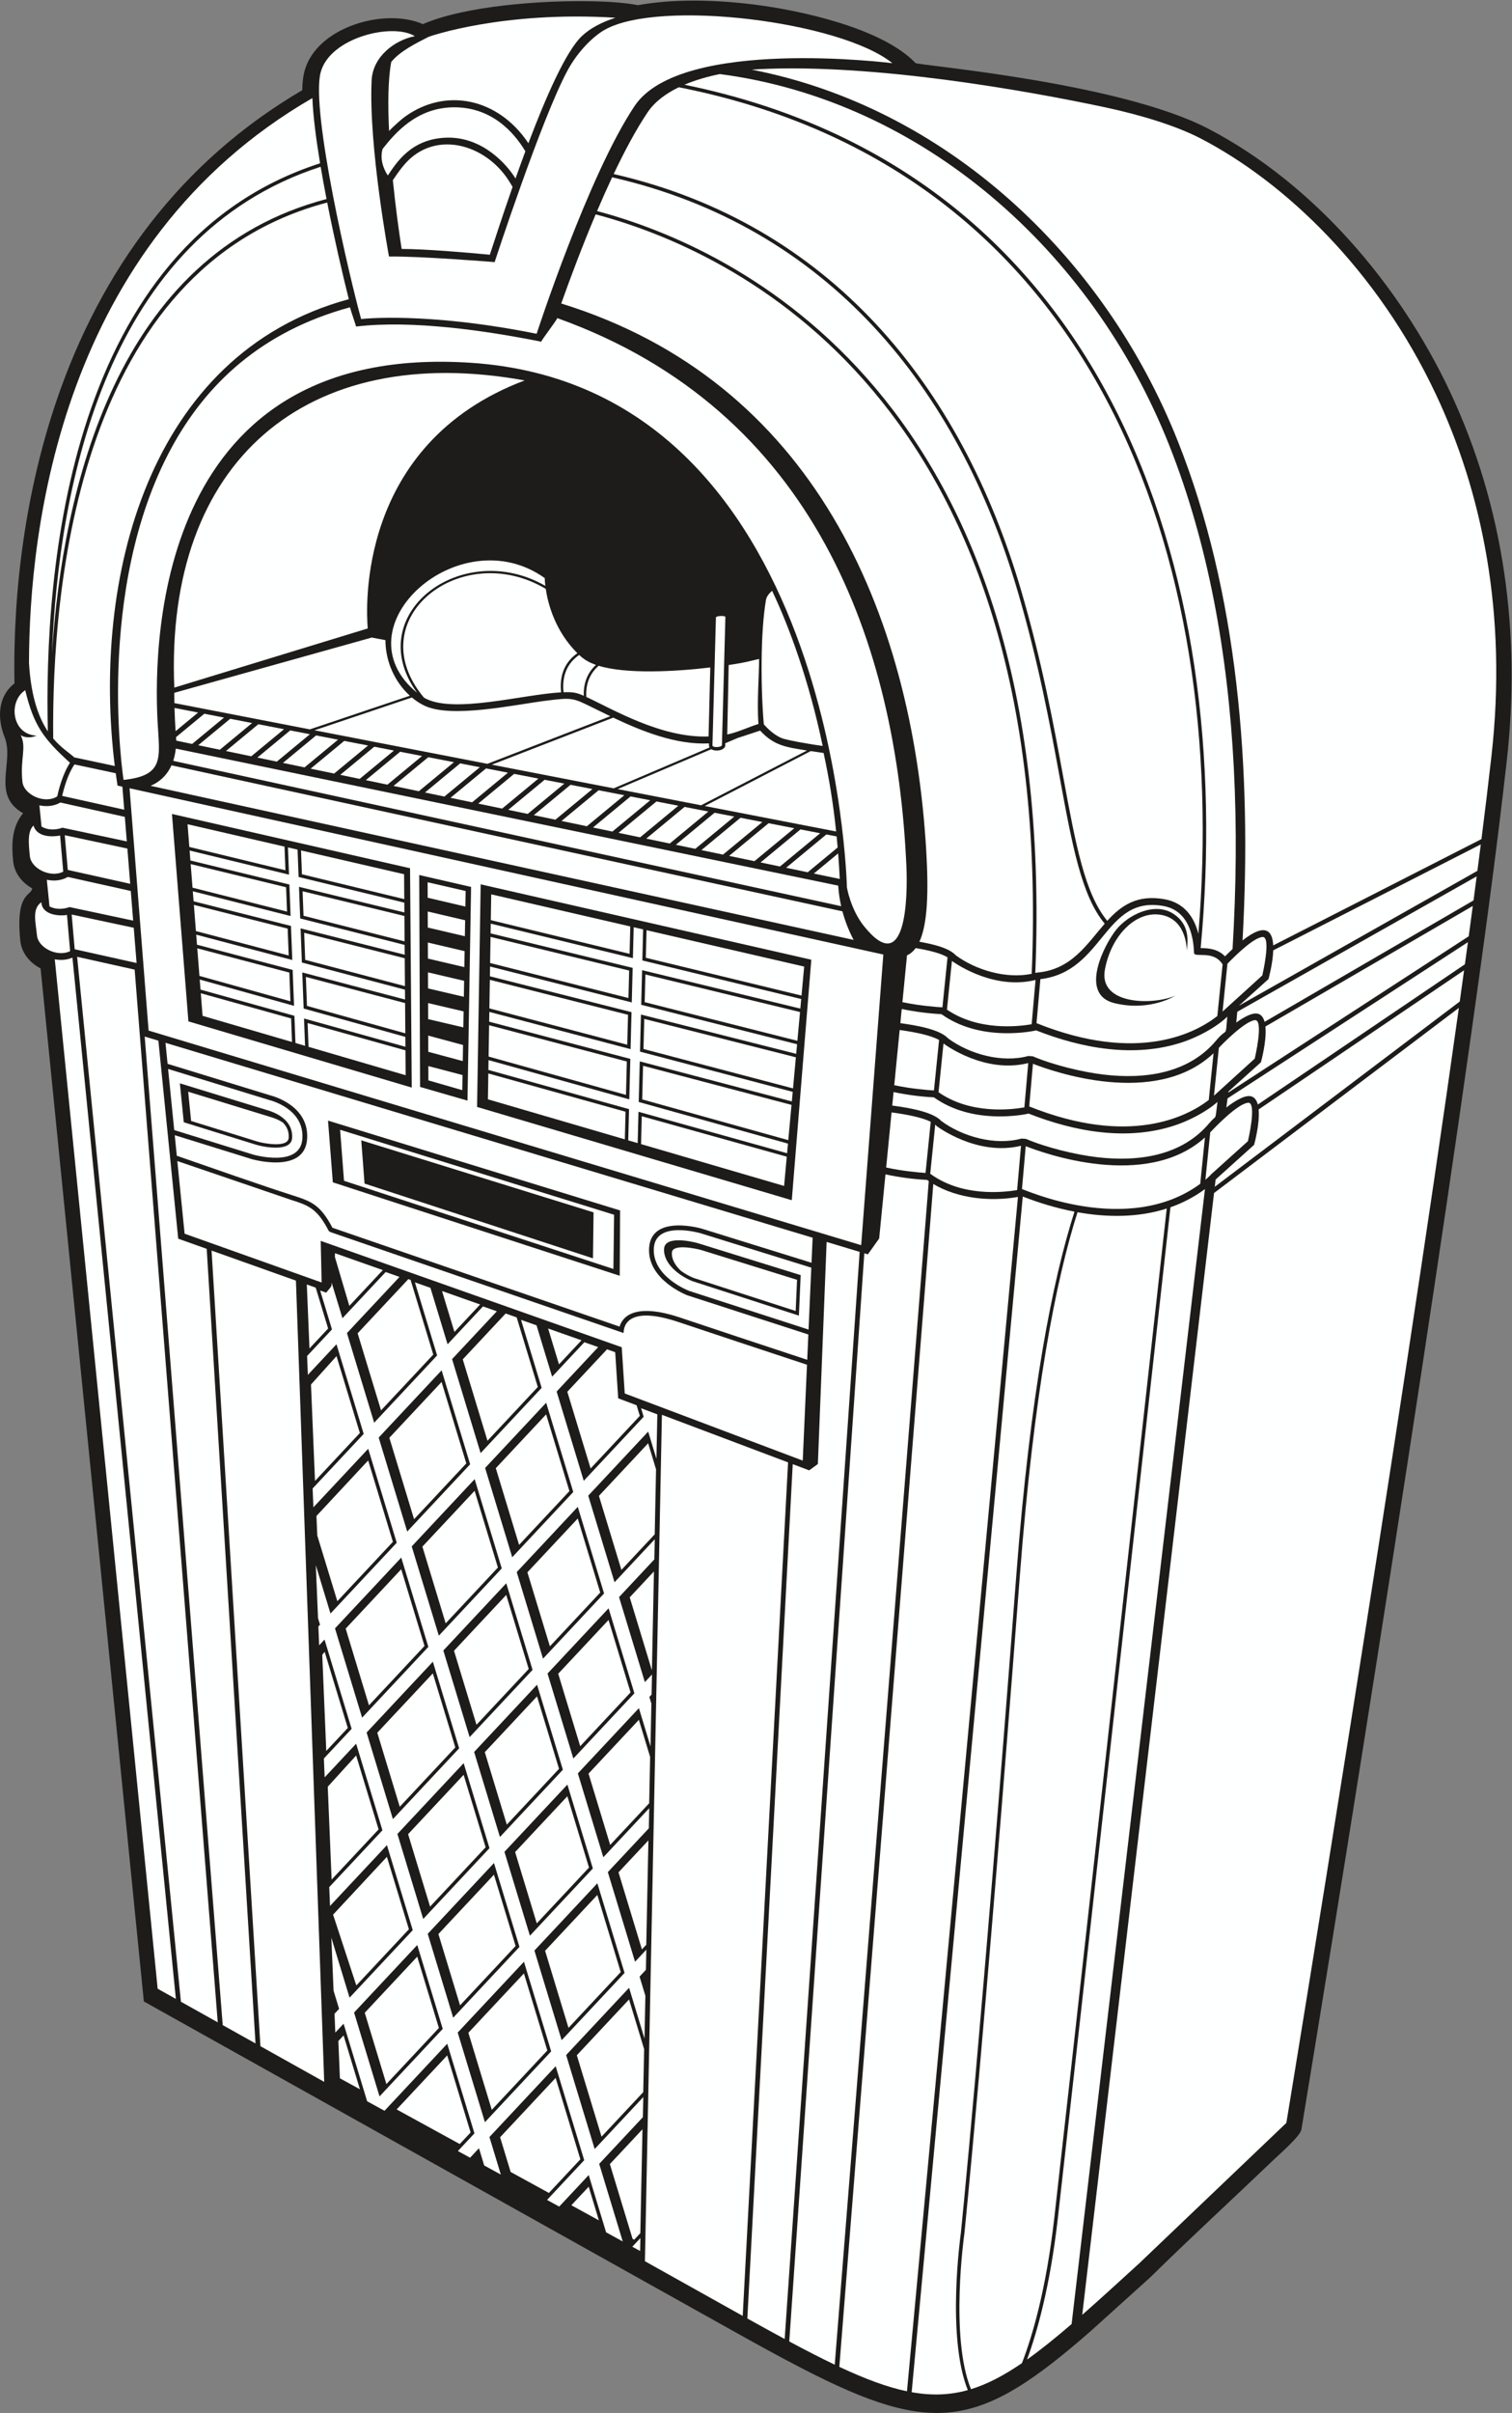 <?xml version="1.0" encoding="UTF-8" standalone="no"?>
<svg
   xmlns:dc="http://purl.org/dc/elements/1.1/"
   xmlns:cc="http://creativecommons.org/ns#"
   xmlns:rdf="http://www.w3.org/1999/02/22-rdf-syntax-ns#"
   xmlns:svg="http://www.w3.org/2000/svg"
   xmlns="http://www.w3.org/2000/svg"
   viewBox="0 0 598.36 954.013"
   height="954.013"
   width="598.36"
   xml:space="preserve"
   id="svg2"
   version="1.1"><rect x="0" y="0" width="598.36" height="954.013" fill="#808080" stroke="none"/><defs
     id="defs6" /><g
     transform="matrix(1.333,0,0,-1.333,0,954.013)"
     id="g10"><g
       transform="scale(0.1)"
       id="g12"><path
         id="path14"
         style="fill:#1e1c1a;fill-opacity:1;fill-rule:evenodd;stroke:none"
         d="m 1255.41,7085.3 c 126.66,54.89 354.04,70.43 495.03,67.93 46.29,-0.82 97.55,-3.02 143.47,-11.64 109.77,19.59 232.74,15.64 342.74,2.08 134.67,-16.61 381.03,-68.89 481.48,-173.9 14.7,-7.44 604.88,-57.22 868.83,-194.56 312.86,-162.8 568.13,-462.59 717.03,-778.5 162.18,-344.08 211.68,-720.24 169.25,-1096.84 -30.46,-270.32 -67.56,-540.5 -105.54,-809.86 -46.98,-333.02 -96.52,-665.71 -147.11,-998.19 -114.29,-750.98 -233.6,-1501.58 -356.99,-2251.129 -3.2,-19.41 -64.16,-72.312 -79.29,-86.789 -122.87,-117.543 -248.24,-232.48 -369.5,-351.703 L 3236.39,241.34 C 2910,-43.629 2774.87,-70.25 2385.54,129.91 c -71.93,36.992 -142.83,76.238 -213.43,115.692 L 427.035,1220.6 120.547,4284.45 c -31.817,16.56 -56.625,45.7 -60.336,82.68 -14.484,144.47 32.172,130.81 35.316,154.81 -29.977,16.87 -52.938,45.16 -56.496,80.6 -5.129,51.15 -4.109,101.6 29.52,142.28 -95.481,53.83 -25.496,151.46 -54.68,224.95 -22.762,57.34 -20.434,121.46 29.094,160.15 -5.305,279.26 34.477,571.8 123.93,835.88 132.75,391.86 371.398,713.36 730.488,923.58 0.508,30.63 3.676,56.46 16.734,83.64 53.528,111.4 236.353,158.44 341.293,112.28 v 0" /><path
         id="path16"
         style="fill:#feffff;fill-opacity:1;fill-rule:evenodd;stroke:none"
         d="m 1072.08,6210.6 c 0,0 189.63,22.72 521.05,-43.71 0,0 153,470.14 291.07,675.88 138.07,205.75 765.16,126.69 765.16,126.69 -154.34,124.36 -691.25,190.6 -853.95,99.14 -32.99,-18.55 -79.23,-62.7 -110.77,-121.2 -77.77,-144.36 -216.16,-567.88 -216.16,-567.88 0,0 -225.22,18.02 -313.65,16.53 0,0 -60.78,326.38 -51.56,522.2 3.36,71.51 69.34,119.92 128.27,131.34 -65.8,40.6 -252.122,-3.68 -279.587,-107.37 -30.199,-113.96 86.927,-612.6 120.127,-731.62 z m 79.34,425.88 c 24.21,35.53 68.05,109.41 175.21,112.11 107.16,2.7 179.4,-81.16 203.83,-121.16 9.35,26.41 19.15,53.53 29.27,80.71 -34.85,57.98 -101.96,132.63 -215.84,130.43 -108.25,-2.1 -172.04,-77.7 -208.1,-123.47 -11,-38.39 11.41,-72.64 15.63,-78.62 z m 1002.14,-1309.05 -10.29,-380.5 c -1.17,-6.84 -25.8,-8.32 -28.13,-1.6 l 10.3,380.5 c 1.45,4.69 25.82,5.37 28.12,1.6 z m -880.52,1720.46 c 0,0 215.5,77.18 554.08,56.41 -41.34,-13.39 -75.72,-31.51 -100.2,-54.93 -46.93,-44.91 -106.01,-179.35 -158.24,-317.35 -88.29,132.8 -244.86,167.7 -367.93,77.61 -9.59,-7.02 -28.28,-23.65 -45.69,-41.02 -3.85,78.85 -3.1,152.77 6.42,204.43 26.53,32.72 75.5,56.48 111.56,74.85 v 0" /><path
         id="path18"
         style="fill:#feffff;fill-opacity:1;fill-rule:evenodd;stroke:none"
         d="m 1416.32,3873.7 10.7,660.2 981.58,-223.57 -57.95,-713.29 -934.33,276.66 z m -198.96,707.96 5.05,-650.55 -663.055,196.33 -48.824,615.21 706.829,-160.99 z m 27.26,-20.11 153.9,-35.34 -10.66,-633.73 -140.76,40.56 -2.48,628.51 z m 596.34,-994.84 -1.18,-193.74 -851.714,277.14 -14.234,183.02 867.128,-266.42 z m -1349.687,497.17 6.25,-62.32 306.485,-94.03 c 6.836,-1.74 114.84,-30.66 107.695,-129.46 -7.562,-104.68 -164.14,-59.23 -164.613,-59.08 l -228.34,70.89 6.113,-61 c 105.196,-36.62 251.836,-87.94 341.02,-116.53 57.34,-18.39 84.191,-27.02 121.019,-96.98 l 852.548,-293.24 c 6.21,22.24 36.23,75.15 180.75,26.47 90.16,-30.38 246.13,-81.98 376.26,-124.9 l 3.34,75.06 -359.03,116.14 c -0.35,0.13 -120.58,45.89 -113.66,141.73 7.18,99.42 155.52,56.34 156.02,56.16 l 326.12,-101.26 3.29,74.27 -1921.267,578.08 z m 35.165,-350.68 21.605,-215.47 406.785,-144.75 -2.683,123.42 893.665,-315.46 8.9,-137.07 528.48,-199.14 12.62,284.37 c -132.98,43.86 -293.39,96.91 -380.1,126.12 -167.17,56.31 -163.96,-25.11 -164.4,-32.08 l -871.626,299.8 -3.954,3.44 c -34.832,67.12 -59.894,75.15 -114.164,92.56 L 526.438,3713.2 Z m -12.2,1187 c 3.539,10.69 6.192,22.74 7.664,36.31 L 2488.44,4530.07 c 1.42,-21.18 4.45,-41.51 8.84,-60.99 L 514.238,4900.2 Z M 2534.18,4369.1 446.996,4826.12 c 22.234,9.35 46.984,27.1 62.086,60.78 L 2501.03,4453.84 c 8.12,-30.42 19.52,-58.66 33.15,-84.74 z m -2149.578,449.81 56.531,-718.7 2115.547,-636.54 65.73,862.03 -2237.808,493.21 v 0" /><path
         id="path20"
         style="fill:#feffff;fill-opacity:1;fill-rule:evenodd;stroke:none"
         d="m 1452.06,4116.07 -1.51,-92.94 407.83,-113.66 2.53,98.97 -408.85,107.63 z m 2.18,134.65 -1.37,-84.72 409.32,-107.75 2.27,88.72 -410.22,103.75 z m 2.06,127.31 -1.25,-77.45 410.68,-103.87 2.09,81.5 -411.52,99.82 z m 414.87,31.01 -412.83,95.21 -1.24,-76.5 411.99,-99.93 2.08,81.22 z m 508.38,-205.04 7.87,85.97 -467.98,107.94 -2.1,-81.79 462.21,-112.12 z m -12.29,-134.14 7.82,85.3 -459.01,111.35 -2.1,-82.01 453.29,-114.64 z m -12.93,-141.16 8.45,92.24 -450.08,113.83 -2.28,-89.22 443.91,-116.85 z m -14.07,-153.51 9.58,104.55 -440.7,116 -2.55,-99.7 433.67,-120.85 z m -437.06,-11.75 424.61,-124.11 7.95,86.76 -430.45,119.95 -2.11,-82.6 z m -454.7,132.9 406.5,-118.81 2.1,81.94 -407.36,113.52 -1.24,-76.65 z m -248.3,593.73 -0.57,73.86 -305.946,70.57 2.707,-70.73 303.809,-73.7 z m 0.98,-125.29 -0.59,75.28 -302.27,73.33 2.785,-72.71 300.075,-75.9 z m 1.03,-132.79 -0.64,82.65 -298.527,75.5 3.066,-80.21 296.101,-77.94 z m 1.09,-139.96 -0.7,89.71 -294.549,77.53 3.289,-85.88 291.96,-81.36 z m -287.316,-40.05 288.276,-84.25 -0.57,73.84 -290.397,80.92 2.691,-70.51 z m -319.855,158.9 5.25,-66.95 265.492,-77.59 -2.672,69.83 -268.07,74.71 z m -10.453,133.26 6.414,-81.78 270.156,-75.28 -3.258,85.11 -273.312,71.95 z m -10.11,128.82 6.09,-77.61 275.391,-72.5 -3.047,79.69 -278.434,70.42 z m -9.496,121.02 5.489,-69.95 280.504,-70.94 -2.766,72.19 -283.227,68.7 z m -9.269,118.22 5.277,-67.34 285.285,-69.2 -2.679,70.14 -287.883,66.4 v 0" /><path
         id="path22"
         style="fill:#feffff;fill-opacity:1;fill-rule:evenodd;stroke:none"
         d="m 1456.93,4417.33 422.01,-102.36 2.34,91.74 28.04,-6.47 -2.36,-92.07 471.65,-114.41 -2.59,-28.35 -469.79,113.95 -2.63,-102.73 462.72,-117.03 -2.6,-28.41 -460.86,116.56 -2.82,-109.98 453.35,-119.34 -2.61,-28.43 -451.48,118.85 -3.08,-120.48 443.1,-123.48 -2.61,-28.51 -441.23,122.96 -2.38,-92.95 -28,8.18 2.38,92.57 -417.57,116.36 0.47,29.11 417.84,-116.44 3.07,120.06 -419.06,110.31 0.47,28.99 419.33,-110.39 2.81,109.7 -420.43,106.33 0.46,28.95 420.71,-106.4 2.62,102.44 -421.73,102.29 0.46,28.88 z m -894.016,216.87 2.32,-29.55 293.93,-71.3 3.578,-93.46 -290.344,73.44 2.329,-29.66 289.14,-73.13 3.867,-101.03 -285.238,75.1 2.332,-29.73 284.035,-74.77 4.082,-106.58 -280.011,78.03 2.343,-29.88 278.801,-77.7 3.086,-80.65 28.527,-8.34 -3.097,81.04 301.006,-83.88 -0.23,29.3 -301.909,84.13 -4.098,107.03 305.147,-80.33 -0.22,29.17 -306.056,80.56 -3.875,101.32 309.121,-78.19 -0.23,29.13 -310.02,78.42 -3.589,93.75 312.869,-75.89 -0.23,29.04 -313.76,76.11 -3.106,81.17 -28.465,6.56 3.094,-80.83 -295.129,71.6 v 0" /><path
         id="path24"
         style="fill:#feffff;fill-opacity:1;fill-rule:evenodd;stroke:none"
         d="m 1271.66,3994.86 0.16,-42.42 100.58,-28.98 0.75,44.8 -101.49,26.6 z m -0.37,90.38 0.2,-48.01 102.36,-27.55 0.81,47.74 -103.37,27.82 z m -0.37,96.49 0.19,-47.62 104.43,-24.46 0.79,47.39 -105.41,24.69 z m -0.36,91.11 0.18,-47.61 106.32,-24.9 0.8,47.39 -107.3,25.12 z m -0.35,88.47 0.19,-47.62 108.14,-25.32 0.8,47.38 -109.13,25.56 z m -0.37,92.04 0.19,-47.61 110.05,-25.77 0.79,47.38 -111.03,26 z m -711.172,-534.53 8.695,-86.7 195.532,-60.72 c 17.918,-5.56 91.933,-20.2 94.168,10.58 1.355,18.88 -5.7,33.79 -17.129,45.35 -11.457,7.67 -24.957,13.2 -38.219,16.92 l -243.047,74.57 z m 1803.502,-650.33 4.11,92.45 -284.9,88.48 c -14.84,4.07 -84.68,19.22 -86.6,-7.35 -1.49,-20.67 10.62,-39.6 27.17,-54.84 12.42,-9.07 25.86,-16.21 37.41,-20.79 l 302.81,-97.95 z m -1092.67,1271.58 0.18,-45.87 111.88,-26.21 0.78,46.17 -112.84,25.91 v 0" /><path
         id="path26"
         style="fill:#feffff;fill-opacity:1;fill-rule:evenodd;stroke:none"
         d="m 1222.84,5088.1 -289.149,-97.24 513.299,-99.51 364.78,141.18 c -19.07,9.16 -37.85,18.46 -56.29,27.56 -54.48,26.88 -58.21,27.8 -128.96,19.21 -98.83,-11.99 -288.17,-55.14 -369.03,-14.21 -12.21,6.19 -23.82,13.96 -34.65,23.01 z m 597.66,-59.74 -360.5,-139.53 361.94,-70.15 284.46,121.12 c -0.63,1.09 -1.09,2.27 -1.34,3.56 l -0.44,8.59 c -97.02,-4.63 -197.77,35.4 -284.12,76.41 z m 370.27,-60.02 -37.85,-16.1 0.37,-7.03 c -2.5,-14.58 -28.93,-18.28 -41.66,-10.53 l -278.05,-118.26 247.81,-48.03 314.44,162.47 c -61.37,9.89 -97.56,13.81 -139.13,59.08 -21.95,-6.95 -43.99,-14.85 -65.93,-21.6 z m 291.52,-277.66 c -8.64,82.67 -20.32,154.93 -37.19,232.85 -12.03,1.68 -25.04,3.55 -38.21,5.58 l -314.6,-162.84 390,-75.59 z m -1337.96,567.53 c -17.29,3.33 -31.06,5.92 -40.73,7.67 L 517.422,5102 c 0,-10.15 0.082,-20.31 0.281,-30.5 l 402.117,-77.95 296.97,99.81 c -43.45,39.39 -72.62,100.28 -72.46,164.85 v 0" /><path
         id="path28"
         style="fill:#feffff;fill-opacity:1;fill-rule:evenodd;stroke:none"
         d="m 588.137,5043.47 -70.047,13.59 c 0.621,-22.86 1.683,-45.81 3.211,-68.84 l 66.836,55.25 z m 1827.943,-477.55 77.04,-16.04 c -1.23,25.04 -2.83,50.31 -4.84,75.73 l -72.2,-59.69 z m -82.29,17.14 64.13,-13.36 88.92,73.5 c -0.94,10.91 -1.94,21.85 -3.03,32.81 l -30.43,5.9 -119.59,-98.85 z m -75.84,15.79 57.68,-12.01 119.33,98.64 -58.5,11.33 -118.51,-97.96 z m -93.37,19.44 75.22,-15.66 118.26,97.75 -76.27,14.79 -117.21,-96.88 z m -82.28,17.15 64.13,-13.36 116.94,96.66 -65.04,12.6 -116.03,-95.9 z m -75.84,15.79 57.68,-12.01 115.79,95.69 -58.5,11.34 -114.97,-95.02 z m -87.9,18.3 69.75,-14.53 114.71,94.82 -70.74,13.71 -113.72,-94 z m -82.29,17.14 64.13,-13.36 113.46,93.79 -65.02,12.61 -112.57,-93.04 z m -75.83,15.79 57.68,-12.01 112.3,92.83 -58.49,11.34 -111.49,-92.16 z m -93.36,19.44 75.2,-15.66 111.24,91.95 -76.28,14.79 -110.16,-91.08 z m -82.29,17.14 64.13,-13.35 109.91,90.85 -65.03,12.61 -109.01,-90.11 z m -75.83,15.79 57.67,-12.01 108.76,89.9 -58.5,11.33 -107.93,-89.22 z m -89.16,18.57 70.99,-14.79 107.69,89.01 -72,13.96 -106.68,-88.18 z m -82.29,17.13 64.13,-13.35 106.42,87.97 -65.03,12.61 -105.52,-87.23 z m -75.84,15.79 57.68,-12.01 105.26,87.01 -58.49,11.35 -104.45,-86.35 z m -93.36,19.45 75.21,-15.67 104.19,86.14 -76.27,14.77 -103.13,-85.24 z m -82.28,17.14 64.12,-13.35 102.88,85.03 -65.04,12.6 -101.96,-84.28 z m -75.84,15.79 57.68,-12 101.71,84.07 -58.49,11.33 -100.9,-83.4 z m -87.905,18.31 69.746,-14.53 100.639,83.2 -70.73,13.7 -99.655,-82.37 z m -82.289,17.13 64.129,-13.35 99.405,82.17 -65.038,12.6 -98.496,-81.42 z m -75.836,15.79 57.68,-12 98.238,81.2 -58.492,11.34 -97.426,-80.54 z m -93.359,19.45 75.207,-15.66 97.16,80.31 -76.27,14.79 -96.097,-79.44 z m -82.285,17.14 64.121,-13.36 95.855,79.23 -65.035,12.61 -94.941,-78.48 z M 366.848,4843.68 c 0,0 -87.805,561.7 142.257,984.99 102.34,188.3 266,344.91 529.885,416.8 3.37,-13.11 14.55,-44.09 18.19,-57.13 166.75,19.94 388.07,-12.57 549.53,-44.91 2.27,6.78 45.44,62.73 47.87,69.89 767.55,-274.55 1007.39,-972.07 1036.37,-1626.23 4.08,-92.18 -0.58,-333.49 -126.06,-177.08 -39.72,49.52 -50.54,114.71 -50.54,114.71 0,0 -31.37,1484.58 -1116.7,1556.15 -920.962,60.73 -943.935,-802.96 -929.759,-1065.96 5.644,-104.63 21.738,-158.5 -101.043,-171.23 z M 1557.63,6028.52 C 910.641,6145.74 488.938,5789.58 517.488,5117.47 l 574.252,175.41 c -4.91,56.94 -32.97,547.69 465.89,735.64 z M 2218.71,280.223 c 39.21,-21.832 76.06,-42.102 110.82,-60.821 l 222.6,3224.398 -98.05,29.5 -26,-658.75 -25.8,-18.75 -48.79,18.39 -134.78,-2533.967 z m 124.45,-68.141 c 48.88,-26.141 93.63,-49.141 135.01,-68.883 l 279.16,3510.491 c -1.71,1.17 -3.43,2.36 -5.12,3.57 -40.48,1.99 -84.18,7.96 -123.42,16.43 l -18.72,-190.2 -33.52,-47.03 -10.57,3.17 -222.82,-3227.548 z m -1681.961,938.308 97.356,-54.4 -144.887,2356.79 -84.582,30.09 -58.895,587.35 -40.601,12.22 231.609,-2932.05 z m -137.816,3809.69 46.972,-9.78 94.688,78.27 -58.496,11.33 -83.988,-69.42 c 0.261,-3.47 0.531,-6.93 0.824,-10.4 v 0" /><path
         id="path30"
         style="fill:#feffff;fill-opacity:1;fill-rule:evenodd;stroke:none"
         d="m 4374.62,4486.33 c 3.19,24.08 6.32,47.86 9.36,71.24 l -710.71,-401.56 c -0.98,-10.7 -2,-21.38 -3.03,-32.05 25.24,18.31 52.25,32.34 68.08,24.84 8.14,-3.87 13.16,-12.07 16.03,-22.7 l 620.27,360.23 z M 4349,4296.82 c 3.03,22.08 6.03,43.99 8.97,65.62 l -713.59,-463.36 c -1.19,-9.01 -2.4,-18 -3.62,-26.99 27.64,21.47 59.53,40.21 77.31,31.78 8.23,-3.91 13.28,-12.27 16.12,-23.07 L 4349,4296.82 Z M 3212.94,291.109 c 50.85,44.61 106.83,95.661 169.92,153.391 l 0.01,-0.008 436.07,415.848 c 12.15,73.832 328.66,1996.47 512.11,3307.12 L 3604.23,3618.34 3212.94,291.109 Z M 4398.18,4668.18 c 11.25,88.91 21.25,171.72 29.7,246.75 47.47,421.34 -28.03,781.74 -165.27,1072.89 -174.61,370.44 -449.09,628.79 -697.26,757.92 -73.2,38.1 -178.81,70.36 -287.19,93.4 -234.46,49.84 -685.63,129.4 -1024.12,112.56 -7.1,-0.36 -14.51,-0.83 -22.16,-1.43 569.9,-110.61 1043.9,-545.28 1265.3,-1103.01 178.07,-448.59 219.79,-970.95 191.71,-1479.67 69.4,54.54 88.96,26.96 91.02,-14.78 l 618.27,315.37 v 0" /><path
         id="path32"
         style="fill:#feffff;fill-opacity:1;fill-rule:evenodd;stroke:none"
         d="m 2137.09,6937.18 c -35.67,-7.23 -71.98,-17.44 -105.2,-31.56 1255.85,-256.05 1637.44,-1442.42 1532.64,-2560.83 27.49,0.15 52.68,-4.07 72.29,-24.5 7.88,7.94 15.31,15.1 22.38,21.67 10.91,181.15 12.89,361.69 3.7,538.59 -17.63,339.12 -76.32,665 -191.96,956.31 -229.35,577.74 -733.68,1021.87 -1333.85,1100.32 z M 3618.54,4048.99 c 7.28,8.02 76.13,78.99 106.92,82.08 27.25,2.73 -0.35,-114.03 -0.35,-114.03 l -121.05,-109.96 14.48,141.91 z m 25.48,249.59 c 28.45,28.93 77.61,76.56 103.87,79.2 27.25,2.72 -0.35,-114.02 -0.35,-114.02 l -118.01,-107.21 14.49,142.03 z m -51.05,-500.17 c 11.96,12.52 80.19,84.51 112.24,87.73 27.24,2.73 -0.35,-114.02 -0.35,-114.02 L 3596.7,3674.8 c 0,0 -5.94,-6.91 -18.1,-17.16 l 14.37,140.77 z m 767.35,581.45 c 4.12,30.42 8.16,60.4 12.07,89.88 l -615.6,-357.53 c 4.39,-42.96 -13.34,-106.03 -13.35,-106.04 l -96.41,-86.74 -0.38,-2.96 713.67,463.39 z m 25.78,194.09 c 3.47,26.66 6.82,52.78 10.09,78.46 l -616.2,-314.3 c -1.37,-39.92 -14.07,-85.14 -14.12,-85.23 l -87.73,-78.93 707.96,400 z m -52.4,-387.6 c 4.35,31.21 8.65,62.18 12.85,92.64 l -609.91,-412.71 c 4.02,-42.93 -13.45,-105.02 -13.46,-105.03 l -111.93,-100.72 c -0.77,-0.88 -1.56,-1.76 -2.36,-2.64 l -2.48,-21.02 727.29,549.48 z m -810.34,148.42 c 0,0 2.74,91.64 -72.44,107.85 -75.18,16.22 -151.31,-57.19 -170.68,-161.46 -19.36,-104.25 139.9,-106.56 208.58,-77.75 0,0 -74.73,-47.69 -180.7,-21.77 -105.98,25.92 -29.41,174.29 5.96,218.03 35.37,43.74 114.13,83.8 170.3,46.31 56.17,-37.49 38.25,-96.69 38.98,-111.21 z m -478.17,-577.48 c 50.94,-20.17 357.03,-131.65 532.05,25.81 l -14.05,-137.56 c -216.04,-158.35 -525.72,-14.71 -529.18,-15.52 l 11.18,127.27 z m 21.46,244.45 c 54.89,-21.57 363.3,-132.2 536.08,31.15 l -14.14,-138.56 c -63.19,-48.42 -234.08,-138.89 -533.05,-19.16 l 11.11,126.57 z m 22.03,251 c 189.5,22.28 188.13,249.4 365.64,216.86 90.08,-16.51 89.07,-123.93 90.62,-139.5 1.49,-14.72 57.63,9.97 84.69,-33.64 L 3614,4143.35 c -60.68,-47.75 -232.27,-143.16 -536.15,-21.42 l -0.66,-0.16 11.49,130.97 z m -287.63,-190.93 c 4.9,-3.66 122.66,-90.39 251.63,-58.03 l -11.55,-131.44 c -40.76,-7.15 -160.86,-20.7 -254.82,44.99 l 14.74,144.48 z m 261.73,57.11 c -41.12,-7.12 -158.5,-19.9 -251.47,43.35 l 14.73,144.4 c 18.48,-13.1 128.44,-86.01 248.28,-56.39 l -11.54,-131.36 z M 2776.5,3821.26 c 1.6,-1.38 2.98,-2.79 4.13,-4.24 0,0 119.28,-90.63 250.51,-58.5 l -11.52,-131.33 c -42.63,-7.31 -164.37,-20.19 -257.99,48.39 l 14.87,145.68 z m -105.56,280.66 c 45.22,-6.23 92.55,-15.7 117.01,-29.65 l -15.27,-149.68 c -17.59,1.02 -66.62,4.69 -117.86,15.6 l 16.12,163.73 z m -24.06,-244.42 c 43.74,-5.86 90.09,-14.73 116.31,-27.76 l -15.48,-151.79 c -21.15,1.39 -68.36,5.47 -116.91,16.12 l 16.08,163.43 z m 150.96,311.64 c -14.48,0.78 -65.23,4.14 -118.77,15.37 l 13.66,138.79 c 10,4.48 18.55,11.74 25.81,21.54 38.43,-6.37 75.06,-15.24 94.44,-27.41 l -15.14,-148.29 z M 178.43,4678.75 c -17.383,-3.67 -68.16,-8.07 -78.993,29.74 -17.754,-18.09 -14.91,-49.97 -10.816,-90.76 3.762,-37.54 61.981,-65.51 99.098,-46.17 l -9.289,107.19 z m 29.34,215.75 c -78.438,71.2 -107.575,110.17 -132.864,215.29 -51.691,-33.76 -39.539,-132.27 33.692,-134.72 -17.789,-8.13 -36.762,-5.85 -47.106,1.34 18.285,-38.21 -2.121,-66.96 4.992,-137.91 3.91,-39.02 66.657,-67.7 103.383,-43.66 3.399,15.92 15.211,65.04 37.903,99.66 z m 170.359,-254.43 -185.856,39.58 8.977,-102.95 185.313,-41.21 -8.434,104.58 z m -193.535,156.18 184.25,-40.98 -5.516,68.34 -14.426,3.17 c -1.898,12.16 -3.636,24.41 -5.312,36.69 l -122.43,26.08 c -20.539,-29.47 -32.25,-74.17 -36.566,-93.3 z m 212.48,-391.11 -184.281,39.24 8.977,-102.94 183.734,-40.87 -8.43,104.57 z m -198.222,38.05 c -17.821,-3.62 -73.477,-2.74 -76.2,37.71 -28.043,-20.33 -16.945,-57.79 -12.855,-98.58 3.738,-37.29 61.215,-65.14 98.367,-46.53 l -9.312,107.4 z M 3049.09,158.41 c 40.66,28.891 84.14,63.942 132.29,105.289 l 395.88,3366.311 c -32.1,-23.68 -66.53,-41.38 -102.46,-53.99 -80.87,-728 -300.62,-2705.008 -334.52,-3000.758 -22.99,-200.551 -61.29,-335.68 -91.19,-416.852 v 0" /><path
         id="path34"
         style="fill:#feffff;fill-opacity:1;fill-rule:evenodd;stroke:none"
         d="m 2015.2,6898.06 c -38.43,-18.55 -71.52,-42.92 -92.85,-74.71 -33.56,-50 -67.56,-113.3 -100.44,-182.56 640.91,-147.31 1031.5,-626.1 1210.54,-1238.3 61.72,-211.04 95.66,-395.29 123.82,-548.26 37,-200.95 64,-347.45 130.94,-428.53 41.27,45.19 88.58,78.97 170.78,63.91 57.6,-10.56 87.37,-52.66 99.74,-102.49 92.53,1113.98 -302.81,2266.38 -1542.53,2510.94 z m -197.92,-267.07 c -15.21,-32.4 -30.17,-66.02 -44.72,-100.11 400.92,-106.6 1371.35,-542.84 1301.04,-2259.77 l 5.25,1.07 c 102.19,8.55 147.87,84.53 200.81,145.05 -68.89,82.65 -96.3,231.37 -133.81,435.07 -28.14,152.88 -62.05,337 -123.55,547.26 -178.56,610.58 -567.52,1085.78 -1205.02,1231.43 z M 2706.54,61.582 c 59.48,-10.652 113.08,-8.723 166.72,6.207 -64.12,159.051 -21.14,462.492 -20.74,465.281 0.63,6.243 59.83,581.82 164.42,1948.43 41.89,547.22 108.22,879.58 172.96,1081.58 -53.07,10.18 -105.01,25.93 -153.52,44.87 L 2706.54,61.582 Z M 950.258,6672.57 c -12.02,72.58 -20.715,140.47 -22.891,193.36 C 180.438,6434.66 86.606,5585.37 86.09,5190.45 c 5.992,-101.79 29.433,-163.09 55.976,-202.87 -11.964,473.05 58.547,1443.27 808.192,1684.99 z m 19.16,-106 c -6.234,32.14 -12.133,64.3 -17.438,95.7 C 317.184,6456.48 174.629,5721.18 154.234,5218.53 186.031,5706.14 343.91,6402.61 969.418,6566.57 Z M 215.063,4316.64 c -15.965,-7.18 -34.536,-8.47 -52.426,-5.05 L 468.074,1258.29 522.117,1228.1 215.063,4316.64 Z M 1166.3,6622.47 c 8.05,-79.88 18.22,-153.95 26.1,-203.95 72.12,-0.33 189.43,-10.25 261.82,-17.16 13.9,42.32 38.08,116.96 67.54,201.3 l -8.65,14.16 c -63.84,104.48 -200.13,150.56 -292.03,72.53 -20.88,-17.74 -38.39,-42.56 -54.78,-66.88 z M 3643.6,4141.4 c -35.09,-33.67 -90.73,-61.6 -133.15,-75.69 -142.05,-47.18 -298.11,-18.59 -434.18,34.97 -29.48,-6.45 -64.67,-8.74 -93.79,-8.25 -66.59,1.15 -132.91,17.42 -187.58,56.46 -38.6,1.84 -80.38,7.52 -117.83,15.26 l -4.13,-41.95 c 46.51,-6.45 116.97,-17.99 141.91,-45.31 62.8,-46.43 159.91,-73.63 237.85,-52.08 l 13.43,-0.92 c 60.05,-25.74 147.6,-46.91 211.04,-54.34 120.84,-14.17 251.31,2.79 333.85,101.75 34.59,41.43 26.27,3.66 32.58,70.1 z M 146.953,4468.45 c 28.395,-14.93 59.399,-1.92 59.41,-1.91 l 188.996,-40.24 -7.082,87.96 -187.05,41.61 c -18.122,-10.88 -40.747,-13 -62.184,-8.39 l 7.91,-79.03 z m -23.695,236.8 c 29.199,-17.1 61.914,-3.31 61.922,-3.3 l 191.242,-40.72 -5.871,72.82 -191.465,42.59 c -18.109,-10.88 -40.707,-13 -62.121,-8.4 l 6.293,-62.99 z M 3614.52,3888.59 c -35.18,-30.93 -86.67,-56.36 -126.5,-69.59 -142.05,-47.18 -298.11,-18.6 -434.19,34.96 -29.46,-6.43 -64.66,-8.73 -93.78,-8.24 -66.59,1.15 -132.9,17.42 -187.57,56.44 -39.12,1.85 -81.77,7.71 -119.66,15.65 l -3.94,-40.03 c 47.56,-6.43 120.35,-18.03 145.72,-45.82 62.78,-46.43 159.91,-73.62 237.85,-52.08 l 13.43,-0.91 c 60.05,-25.75 147.61,-46.92 211.04,-54.35 120.83,-14.17 251.31,2.79 333.85,101.75 22.8,27.32 15.43,0.47 23.75,62.22 z M 2882.65,70.539 c 48.64,14.922 97.59,40.57 151.24,77.262 30.56,78.789 71.52,216.281 95.87,428.648 33.99,296.512 252.69,2264.161 333.99,2995.891 -84.17,-26.92 -175.93,-26.89 -264.82,-10.93 C 3135.28,3361.48 3069.54,3030.15 3027.5,2480.72 2922.56,1109.54 2863.19,533.289 2862.99,531.68 c -0.16,-1.129 -43.62,-306.789 19.66,-461.141 v 0" /><path
         id="path36"
         style="fill:#feffff;fill-opacity:1;fill-rule:evenodd;stroke:none"
         d="m 1229.29,2650.91 155.04,165.52 -73.39,241.49 -155.04,-165.53 73.39,-241.48 z m 311.77,-76.18 149.42,159.53 -69.14,227.54 -149.42,-159.53 69.14,-227.54 z m -217.92,-232.66 155.04,165.52 -69.15,227.54 -155.04,-165.53 69.15,-227.53 z m -227.76,-243.17 164.88,176.03 -69.15,227.54 -164.88,-176.03 69.15,-227.54 z m 537.12,174.96 149.42,159.52 -66.72,219.57 -149.43,-159.53 66.73,-219.56 z m -217.92,-232.67 155.03,165.52 -66.73,219.58 -155.03,-165.52 66.73,-219.58 z m -227.77,-243.17 164.88,176.03 -66.73,219.57 -164.88,-176.02 66.73,-219.58 z m 535.7,179.63 149.42,159.52 -65.3,214.9 -149.42,-159.53 65.3,-214.89 z m -217.92,-232.66 155.02,165.52 -65.29,214.89 -155.03,-165.52 65.3,-214.89 z m -227.76,-243.17 164.87,176.02 -65.3,214.91 -164.88,-176.03 65.31,-214.9 z m 26.09,-359.96 -64.27,211.51 -155.79,-166.33 64.27,-211.501 155.79,166.321 z m 227.76,243.17 -64.27,211.5 -164.88,-176.02 64.28,-211.51 164.87,176.03 z m 94.17,-309.91 -69.46,228.59 -164.88,-176.02 69.47,-228.6 164.87,176.03 z m 123.76,542.57 -64.28,211.5 -155.03,-165.52 64.27,-211.5 155.04,165.52 z m 94.17,-309.91 -69.46,228.6 -155.04,-165.52 69.47,-228.59 155.03,165.51 z m -853.917,170.25 68.987,-209.99 156.09,166.64 -65.29,214.82 -159.787,-171.47 z m -15.836,379.47 11.5,-275.45 139.403,148.83 -66.62,219.21 -84.283,-92.59 z m -16.328,391.17 11.906,-285.11 63.885,68.2 -68.595,225.73 -7.196,-8.82 z m -17.187,411.85 2.422,-57.99 59.566,-194.81 164.9,176.05 -73.37,241.42 -153.518,-164.67 z m -16.274,389.85 11.938,-285.94 133.134,142.13 -69.302,228.07 -75.77,-84.26 z m 14.075,287.25 -26.454,9.41 7.914,-189.67 55.36,59.1 -36.82,121.16 z m 199.147,52.15 -141.956,50.1 -0.332,-11.09 42.938,-145.09 99.35,106.08 z m 82.49,-29.12 -6.69,2.36 -150.53,-160.71 69.47,-228.6 155.04,165.52 -67.29,221.43 z m 206.42,-72.87 -113.13,39.93 36.88,-121.34 76.25,81.41 z m 108.55,-38.33 -32.74,11.57 -127.36,-135.96 73.39,-241.48 149.42,159.53 -62.71,206.34 z m 192.38,-67.9 -99.08,34.98 32.3,-106.28 66.78,71.3 z m 163.64,-192.69 -54.68,20.6 -8.87,136.76 -24.28,8.57 -117.89,-125.86 69.15,-227.53 146.12,156 -9.55,31.46 z m 53.76,-382.75 3.96,192.75 -23.47,77.24 -146.11,-156 66.72,-219.58 98.9,105.59 z m -8.27,-401.15 6,291.03 -71.92,-76.78 65.31,-214.9 0.61,0.65 z m -8.16,-396.53 2.82,137.35 -33.45,110.08 -149.42,-159.52 64.27,-211.51 115.78,123.6 z m -8.65,-419.67 6.38,309.55 -88.79,-94.79 69.46,-228.59 12.95,13.83 z m -9,-437.139 2.63,127.579 -44.76,147.28 -155.03,-165.52 73.38,-241.48 123.78,132.141 z m -31.71,-435.109 4.81,-2.641 18.29,19.52 6.34,308.14 -96.8,-103.351 67.36,-221.668 z m -181.71,99.578 81.77,-44.82 -30.31,99.761 -51.46,-54.941 z m -180.23,98.762 113.57,-62.243 93.41,99.731 -73.38,241.473 -164.88,-176.032 31.28,-102.929 z m -338.43,185.449 187.39,-102.68 32.17,34.328 -69.47,228.601 -150.09,-160.249 z m -168.41,92.301 59.43,-32.571 -48.56,159.809 -15.49,-16.62 4.62,-110.618 v 0" /><path
         id="path38"
         style="fill:#feffff;fill-opacity:1;fill-rule:evenodd;stroke:none"
         d="m 1208.93,2614.3 186.83,199.47 -84.7,278.73 -186.84,-199.47 84.71,-278.73 z m 311.77,-76.18 181.22,193.47 -80.46,264.79 -181.23,-193.48 80.47,-264.78 z m -217.92,-232.67 186.84,199.47 -80.47,264.79 -186.84,-199.47 80.47,-264.79 z m -227.76,-243.16 196.68,209.98 -80.47,264.78 -196.683,-209.98 80.473,-264.78 z m 537.11,174.95 181.22,193.47 -78.04,256.83 -181.22,-193.49 78.04,-256.81 z m -217.92,-232.67 186.84,199.47 -78.05,256.83 -186.83,-199.46 78.04,-256.84 z m -227.76,-243.17 196.68,209.99 -78.05,256.82 -196.68,-209.98 78.05,-256.83 z m 535.7,179.63 181.22,193.47 -76.62,252.15 -181.22,-193.47 76.62,-252.15 z m -217.92,-232.66 186.82,199.47 -76.61,252.14 -186.83,-199.46 76.62,-252.15 z m -227.77,-243.17 196.68,209.98 -76.62,252.15 -196.68,-209.97 76.62,-252.16 z m 57.91,-326.01 -75.61,248.76 -187.58,-200.27 75.59,-248.758 187.6,200.268 z m 227.75,243.17 -75.59,248.76 -196.68,-209.98 75.59,-248.76 196.68,209.98 z m 94.18,-309.9 -80.79,265.85 -196.68,-209.99 80.79,-265.84 196.68,209.98 z m 123.75,542.56 -75.6,248.76 -186.83,-199.47 75.59,-248.76 186.84,199.47 z m 94.17,-309.9 -80.78,265.85 -186.84,-199.47 80.79,-265.85 186.83,199.47 z m 22.99,-812.011 23.19,-12.699 0.79,38.289 -23.98,-25.59 z m -787.22,431.403 51.5,-28.231 186.26,198.859 80.79,-265.851 -49.12,-52.43 36.12,-19.789 26.38,28.172 15.55,-51.152 49.39,-27.07 -33.85,111.402 196.68,209.978 84.7,-278.728 -110.36,-117.813 36.12,-19.8 87.63,93.562 51.62,-169.871 49.4,-27.07 -69.94,230.133 129.71,138.468 1.23,59.66 -144.32,-154.082 -84.7,278.731 186.83,199.48 45.76,-150.58 2.61,126.87 -17.28,56.89 18.87,20.16 1.23,59.66 -33.5,-35.76 -80.78,265.84 121.7,129.92 1.22,59.67 -136.31,-145.53 -75.59,248.76 181.22,193.48 34.46,-113.4 2.61,126.88 -5.99,19.7 6.54,6.99 1.24,59.66 -21.16,-22.58 -76.63,252.15 104.81,111.9 1.23,59.66 -119.43,-127.5 -78.04,256.82 177.92,189.96 24.47,-80.53 2.71,131.68 -48.25,18.18 7.68,-25.28 -177.92,-189.96 -80.47,264.78 123.39,131.73 -41.08,14.5 -95.69,-102.17 -46.28,152.29 -46.12,16.28 61.31,-201.75 -181.22,-193.49 -84.71,278.74 132.86,141.83 -41.08,14.5 -105.17,-112.27 -50.85,167.35 -46.12,16.28 65.9,-216.82 -186.85,-199.48 -80.78,265.85 156.02,166.58 -41.07,14.5 -128.34,-137.03 -32.031,105.41 c -0.406,-13.65 0.144,-8.82 -16.266,-29.57 l -17.855,6.36 35.062,-115.38 -73.867,-78.87 2.336,-55.86 84.922,90.67 80.789,-265.84 -151.645,-161.91 2.329,-55.86 162.696,173.72 84.71,-278.74 -196.68,-209.99 -43.558,143.35 6.554,-157.05 5.922,-19.48 -4.887,-5.22 2.329,-55.86 15.949,17.02 80.461,-264.79 -82.399,-87.97 2.332,-55.85 93.457,99.77 78.05,-256.83 -157.913,-168.59 2.328,-55.85 168.965,180.39 76.63,-252.15 -187.59,-200.27 -54.079,177.95 6.559,-157.05 16.43,-54.08 -13.571,-14.5 2.332,-55.87 24.629,26.3 69.9,-229.978 v 0" /><path
         id="path40"
         style="fill:#feffff;fill-opacity:1;fill-rule:evenodd;stroke:none"
         d="M 1914.65,450.07 2204.97,287.871 2339.62,2819.41 1965.11,2960.53 1914.65,450.07 Z M 773.168,1087.83 962.512,982.039 878.551,3358.53 628.086,3447.65 773.168,1087.83 v 0" /><path
         id="path42"
         style="fill:#feffff;fill-opacity:1;fill-rule:evenodd;stroke:none"
         d="M 537.094,1219.73 646.43,1158.63 399.781,4281 228.98,4319 537.094,1219.73 Z M 220.406,4910.5 340.801,4884.87 c -68.285,550.6 95.969,1222.08 694.759,1384.64 -18.55,73.64 -43.06,179.39 -64.111,286.65 C 233.547,6361.93 153.168,5416.89 157.938,4966.5 c 23.785,-28.04 47.8,-42.48 62.468,-56 z M 1768.41,6521.08 c -37.98,-89.75 -72.99,-182.3 -102.2,-264.39 745.99,-230.56 1042.31,-913.63 1083.72,-1625.13 7.04,-120.86 3.91,-215.5 -20.45,-267.96 36.56,-6.37 87.16,-17.31 107.81,-40 59.55,-44.03 150,-70.77 225.64,-55.03 C 3134.26,5983.16 2165.58,6416 1768.41,6521.08 Z M 2491.79,136.77 c 76.65,-35.86 141.76,-60.168 200.83,-72.481 L 3022.08,3606.77 c -82.66,-14.54 -179.41,-4.57 -251.32,38.35 L 2491.79,136.77 v 0" /><path
         id="path44"
         style="fill:#feffff;fill-opacity:1;fill-rule:evenodd;stroke:none"
         d="m 1762.18,3560.96 -1.74,-136.33 -678.17,221.76 -9.78,128.3 689.69,-213.73 z m -1263.125,425.36 18.172,-181.23 233.863,-72.62 c 1.762,-0.58 140.281,-40.14 146.543,46.57 6.504,89.98 -97.02,114.79 -97.313,114.87 l -0.394,0.1 -300.871,92.31 z m 34.945,-42.64 11.566,-115.44 214.313,-66.55 c 26.168,-7.88 104.332,-21.85 107.324,19.56 3.332,46.08 -35.851,72.25 -75.523,83.38 L 534,3943.68 Z m 1837.74,-688.97 5.33,120.14 -306.02,95.01 c -22.97,6.32 -96.71,21.39 -99.44,-16.41 -3.26,-45.06 46.74,-81.78 84.32,-96.58 l 315.81,-102.16 z m 28.7,-41.36 8.15,183.65 -329.43,102.3 v -0.02 c -0.38,0.11 -132.07,38.23 -137.98,-43.62 -6.06,-83.79 100.17,-125.87 104.49,-127.55 l 354.77,-114.76 z m -577.35,340.56 -2.05,-160.77 -799.79,261.51 -11.54,151.32 813.38,-252.06 v 0" /><path
         id="path46"
         style="fill:#feffff;fill-opacity:1;fill-rule:evenodd;stroke:none"
         d="m 2267.63,5008.51 c 9.36,-10.75 33.59,-35.96 60.81,-43.42 13.6,-3.73 59.55,-13.33 113.97,-20.7 -40.29,192.65 -98.73,351.98 -150.23,460.2 -9.82,-8.57 -16.53,-17.67 -18.15,-27.07 -16.72,-96.76 -15.64,-262.46 -6.4,-369.01 z m -108.61,-30.13 c 31.4,6.56 60.63,21.07 92.74,31.23 -5.09,62 2.14,148.05 1.85,192.82 -15.54,-3.09 -35.48,-10.15 -90.34,-17.99 l -4.25,-206.06 z m -418.4,111.41 c 75.07,-34.54 222.32,-122.8 362.94,-117.26 l 5.12,204.66 c -104.76,-12.58 -250.51,-20.08 -331.46,5.05 -20.86,-18.22 -39.3,-47.25 -36.6,-92.45 z m -67.58,13.9 c 28.74,0.96 38.6,-1.11 60.14,-10.55 -1.74,43.78 15.72,72.84 36.11,91.73 -22.01,7.74 -35.53,15.95 -49.84,29.48 -42.88,-29.62 -50.43,-73.03 -46.41,-110.66 z m -414.53,-15.94 c 84.26,-49.84 292.4,9.41 407.35,15.63 -4.27,39.35 3.51,84.89 48.28,116.11 -66.56,66 -87.41,147.04 -93.94,190.89 -252.37,149.63 -555.12,-90.79 -361.69,-322.63 z m 358.71,354.5 c -251.75,179.77 -616.7,-144.81 -378.96,-340.24 -168.09,232.03 132.58,459.93 380.74,317.18 -1.75,14.43 -1.78,23.06 -1.78,23.06 v 0" /></g></g></svg>
